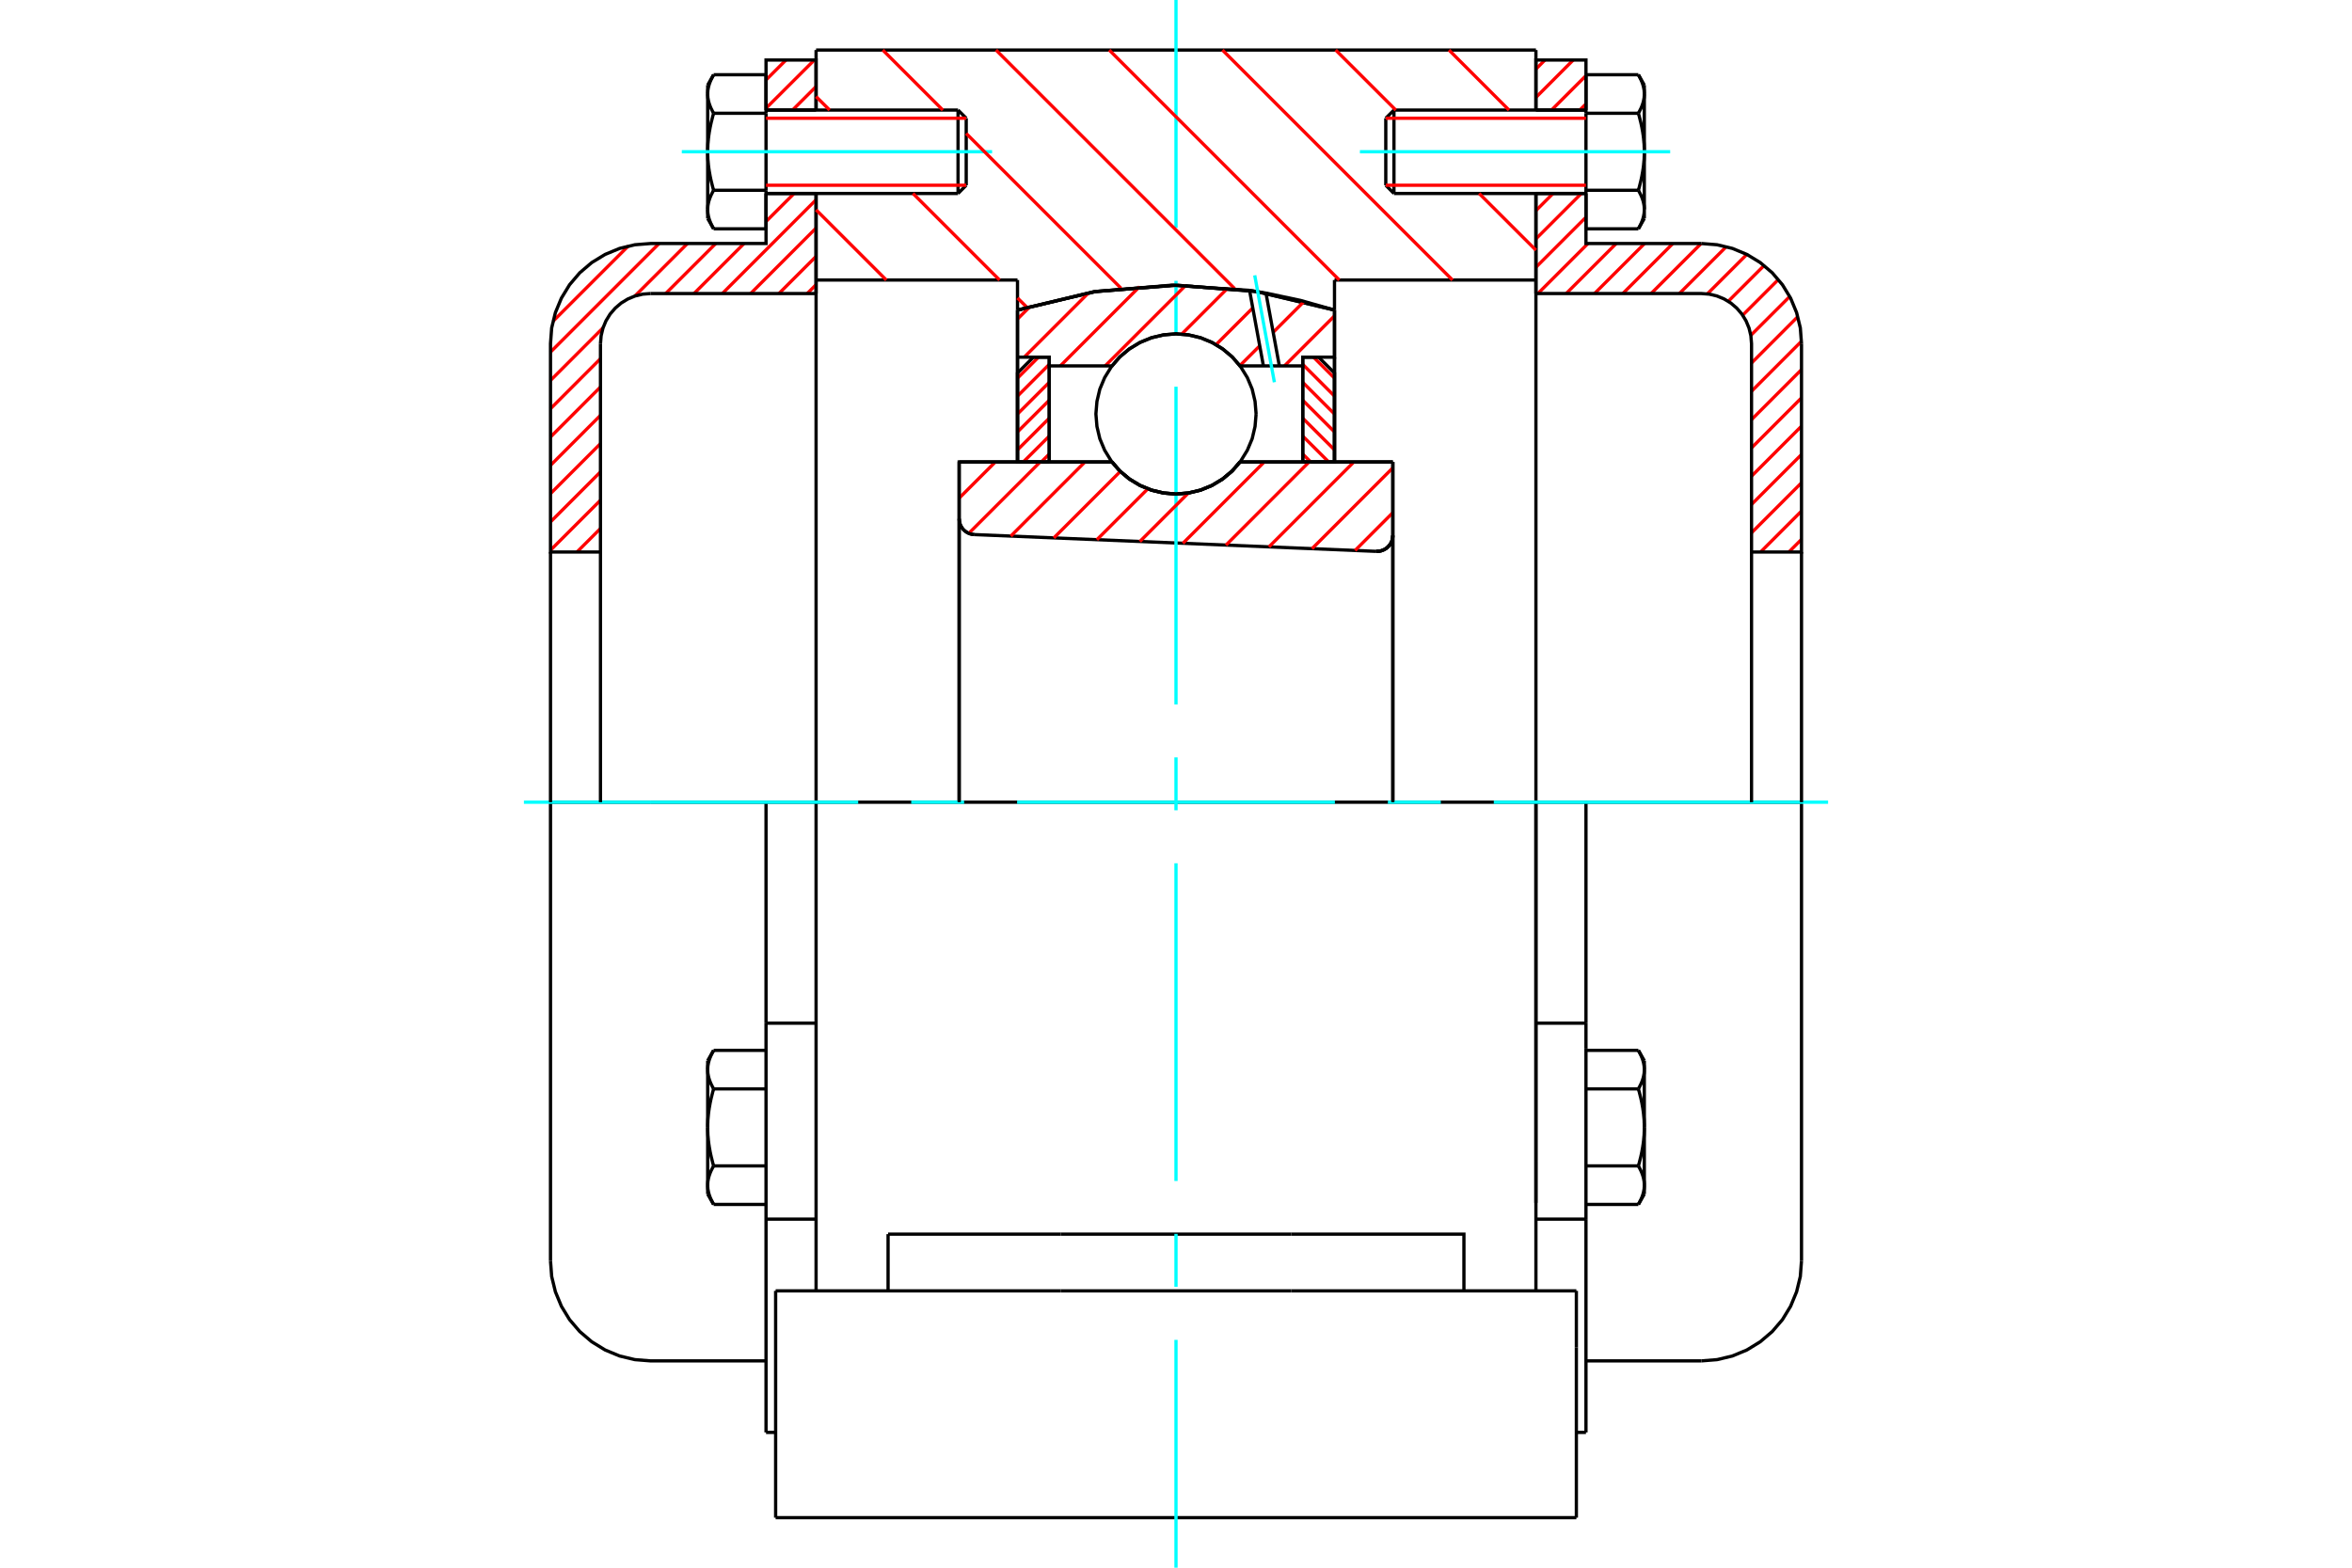 <?xml version="1.0" standalone="no"?>
<!DOCTYPE svg PUBLIC "-//W3C//DTD SVG 1.1//EN"
	"http://www.w3.org/Graphics/SVG/1.1/DTD/svg11.dtd">
<svg xmlns="http://www.w3.org/2000/svg" height="100%" width="100%" viewBox="0 0 36000 24000">
	<rect x="-1800" y="-1200" width="39600" height="26400" style="fill:#FFF"/>
	<g style="fill:none; fill-rule:evenodd" transform="matrix(1 0 0 1 0 0)">
		<g style="fill:none; stroke:#000; stroke-width:50; shape-rendering:geometricPrecision">
			<polyline points="21066,8441 21106,8439 21144,8431 21180,8417 21214,8398 21244,8373 21270,8344 21291,8311 21307,8275 21316,8237 21319,8198"/>
			<line x1="21319" y1="7072" x2="21319" y2="8198"/>
			<line x1="18980" y1="7072" x2="21319" y2="7072"/>
			<polyline points="17020,7072 17144,7214 17290,7336 17452,7433 17627,7504 17811,7548 18000,7563 18189,7548 18373,7504 18548,7433 18710,7336 18856,7214 18980,7072"/>
			<line x1="14681" y1="7072" x2="17020" y2="7072"/>
			<line x1="14681" y1="7942" x2="14681" y2="7072"/>
			<polyline points="14681,7942 14684,7979 14692,8015 14706,8049 14725,8081 14748,8110 14776,8134 14807,8155 14841,8170 14877,8180 14913,8184"/>
			<line x1="21066" y1="8441" x2="14913" y2="8184"/>
			<line x1="21319" y1="8198" x2="21319" y2="12281"/>
			<line x1="14681" y1="7942" x2="14681" y2="12281"/>
			<polyline points="21066,8441 21106,8439 21144,8431 21180,8417 21214,8398 21244,8373 21270,8344 21291,8311 21307,8275 21316,8237 21319,8198"/>
			<line x1="23509" y1="12281" x2="12491" y2="12281"/>
			<line x1="23509" y1="4287" x2="20426" y2="4287"/>
			<line x1="23509" y1="2962" x2="23509" y2="4287"/>
			<line x1="23509" y1="766" x2="23509" y2="1685"/>
			<line x1="12491" y1="766" x2="23509" y2="766"/>
			<line x1="12491" y1="1685" x2="12491" y2="766"/>
			<line x1="12491" y1="4287" x2="12491" y2="2962"/>
			<line x1="15574" y1="4287" x2="12491" y2="4287"/>
			<line x1="15574" y1="4747" x2="15574" y2="4287"/>
			<polyline points="20426,4747 19228,4462 18000,4366 16772,4462 15574,4747"/>
			<line x1="20426" y1="4287" x2="20426" y2="4747"/>
			<line x1="15574" y1="7072" x2="15574" y2="4747"/>
			<line x1="12491" y1="12281" x2="12491" y2="4287"/>
			<line x1="20426" y1="4747" x2="20426" y2="7072"/>
			<polyline points="12491,19762 12491,17781 12491,12281"/>
			<line x1="11872" y1="23234" x2="24128" y2="23234"/>
			<line x1="13593" y1="19762" x2="13593" y2="18894"/>
			<line x1="16237" y1="18894" x2="13593" y2="18894"/>
			<line x1="16237" y1="19762" x2="19763" y2="19762"/>
			<line x1="19763" y1="18894" x2="16237" y2="18894"/>
			<polyline points="22407,19762 22407,18894 19763,18894"/>
			<line x1="23509" y1="19762" x2="23509" y2="17781"/>
			<line x1="19763" y1="19762" x2="24128" y2="19762"/>
			<line x1="23509" y1="4287" x2="23509" y2="18415"/>
			<line x1="24128" y1="20630" x2="24128" y2="19762"/>
			<line x1="24128" y1="23234" x2="24128" y2="20630"/>
			<polyline points="11872,23234 11872,20630 11872,19762"/>
			<line x1="23509" y1="17781" x2="23509" y2="12281"/>
			<line x1="11872" y1="19762" x2="16237" y2="19762"/>
			<line x1="11725" y1="15664" x2="12491" y2="15664"/>
			<polyline points="11725,15664 11725,15955 11725,16043 11725,18664 11725,21929"/>
			<polyline points="10832,18144 10832,18152 10832,18160 10832,18168 10833,18176 10834,18184 10834,18193 10835,18201 10836,18209 10838,18217 10839,18225 10841,18233 10842,18241 10844,18249 10846,18257 10848,18265 10850,18274 10853,18282 10855,18290 10858,18298 10861,18307 10864,18315 10867,18324 10870,18332 10874,18341 10877,18349 10881,18358 10885,18367 10889,18375 10894,18384 10898,18393 10903,18402 10907,18411 10912,18420 10918,18430 10923,18439"/>
			<line x1="10832" y1="18281" x2="10832" y2="18144"/>
			<polyline points="10832,17260 10832,17276 10832,17292 10832,17308 10833,17324 10834,17340 10834,17357 10835,17373 10836,17389 10838,17405 10839,17421 10841,17437 10842,17454 10844,17470 10846,17486 10848,17502 10850,17519 10853,17535 10855,17552 10858,17568 10861,17585 10864,17602 10867,17619 10870,17636 10874,17653 10877,17670 10881,17687 10885,17705 10889,17722 10894,17740 10898,17758 10903,17776 10907,17794 10912,17812 10918,17831 10923,17849"/>
			<line x1="10832" y1="18144" x2="10832" y2="17260"/>
			<polyline points="10923,17849 10918,17859 10912,17868 10907,17877 10903,17886 10898,17895 10894,17904 10889,17913 10885,17921 10881,17930 10877,17939 10874,17947 10870,17956 10867,17964 10864,17973 10861,17981 10858,17990 10855,17998 10853,18006 10850,18014 10848,18023 10846,18031 10844,18039 10842,18047 10841,18055 10839,18063 10838,18071 10836,18079 10835,18087 10834,18096 10834,18104 10833,18112 10832,18120 10832,18128 10832,18136 10832,18144"/>
			<polyline points="10832,16375 10832,16383 10832,16391 10832,16399 10833,16407 10834,16416 10834,16424 10835,16432 10836,16440 10838,16448 10839,16456 10841,16464 10842,16472 10844,16480 10846,16488 10848,16497 10850,16505 10853,16513 10855,16521 10858,16530 10861,16538 10864,16546 10867,16555 10870,16563 10874,16572 10877,16580 10881,16589 10885,16598 10889,16606 10894,16615 10898,16624 10903,16633 10907,16642 10912,16651 10918,16661 10923,16670"/>
			<line x1="10832" y1="17260" x2="10832" y2="16375"/>
			<polyline points="10923,16670 10918,16689 10912,16707 10907,16725 10903,16743 10898,16761 10894,16779 10889,16797 10885,16814 10881,16832 10877,16849 10874,16866 10870,16883 10867,16900 10864,16917 10861,16934 10858,16951 10855,16967 10853,16984 10850,17000 10848,17017 10846,17033 10844,17049 10842,17066 10841,17082 10839,17098 10838,17114 10836,17130 10835,17146 10834,17163 10834,17179 10833,17195 10832,17211 10832,17227 10832,17243 10832,17260"/>
			<line x1="10832" y1="16375" x2="10832" y2="16238"/>
			<polyline points="10923,16080 10918,16090 10912,16099 10907,16108 10903,16117 10898,16126 10894,16135 10889,16144 10885,16153 10881,16161 10877,16170 10874,16179 10870,16187 10867,16196 10864,16204 10861,16212 10858,16221 10855,16229 10853,16237 10850,16245 10848,16254 10846,16262 10844,16270 10842,16278 10841,16286 10839,16294 10838,16302 10836,16311 10835,16319 10834,16327 10834,16335 10833,16343 10832,16351 10832,16359 10832,16367 10832,16375"/>
			<line x1="11725" y1="16670" x2="10923" y2="16670"/>
			<line x1="11725" y1="16080" x2="10923" y2="16080"/>
			<line x1="11725" y1="17849" x2="10923" y2="17849"/>
			<line x1="11725" y1="18439" x2="10923" y2="18439"/>
			<line x1="9957" y1="12281" x2="8426" y2="12281"/>
			<line x1="11725" y1="12281" x2="9957" y2="12281"/>
			<line x1="12491" y1="12281" x2="11725" y2="12281"/>
			<line x1="8426" y1="12281" x2="8426" y2="19302"/>
			<line x1="11725" y1="12281" x2="11725" y2="15664"/>
			<line x1="14789" y1="2836" x2="14789" y2="1810"/>
			<line x1="14664" y1="2962" x2="14664" y2="1685"/>
			<polyline points="10923,2913 10918,2922 10912,2932 10907,2941 10903,2950 10898,2959 10894,2968 10889,2977 10885,2985 10881,2994 10877,3003 10874,3011 10870,3020 10867,3028 10864,3037 10861,3045 10858,3053 10855,3062 10853,3070 10850,3078 10848,3086 10846,3095 10844,3103 10842,3111 10841,3119 10839,3127 10838,3135 10836,3143 10835,3151 10834,3159 10834,3167 10833,3176 10832,3184 10832,3192 10832,3200 10832,3208"/>
			<polyline points="10832,2323 10832,2340 10832,2356 10832,2372 10833,2388 10834,2404 10834,2420 10835,2437 10836,2453 10838,2469 10839,2485 10841,2501 10842,2517 10844,2534 10846,2550 10848,2566 10850,2583 10853,2599 10855,2616 10858,2632 10861,2649 10864,2666 10867,2683 10870,2700 10874,2717 10877,2734 10881,2751 10885,2769 10889,2786 10894,2804 10898,2822 10903,2840 10907,2858 10912,2876 10918,2894 10923,2913"/>
			<line x1="10832" y1="3208" x2="10832" y2="2323"/>
			<polyline points="10832,1439 10832,1447 10832,1455 10832,1463 10833,1471 10834,1479 10834,1487 10835,1496 10836,1504 10838,1512 10839,1520 10841,1528 10842,1536 10844,1544 10846,1552 10848,1560 10850,1569 10853,1577 10855,1585 10858,1593 10861,1602 10864,1610 10867,1619 10870,1627 10874,1636 10877,1644 10881,1653 10885,1662 10889,1670 10894,1679 10898,1688 10903,1697 10907,1706 10912,1715 10918,1724 10923,1734"/>
			<line x1="10832" y1="2323" x2="10832" y2="1439"/>
			<polyline points="10923,1734 10918,1752 10912,1771 10907,1789 10903,1807 10898,1825 10894,1843 10889,1861 10885,1878 10881,1896 10877,1913 10874,1930 10870,1947 10867,1964 10864,1981 10861,1998 10858,2014 10855,2031 10853,2048 10850,2064 10848,2081 10846,2097 10844,2113 10842,2129 10841,2146 10839,2162 10838,2178 10836,2194 10835,2210 10834,2226 10834,2243 10833,2259 10832,2275 10832,2291 10832,2307 10832,2323"/>
			<line x1="10832" y1="1439" x2="10832" y2="1302"/>
			<polyline points="10923,1144 10918,1153 10912,1163 10907,1172 10903,1181 10898,1190 10894,1199 10889,1208 10885,1216 10881,1225 10877,1234 10874,1242 10870,1251 10867,1259 10864,1268 10861,1276 10858,1284 10855,1293 10853,1301 10850,1309 10848,1318 10846,1326 10844,1334 10842,1342 10841,1350 10839,1358 10838,1366 10836,1374 10835,1382 10834,1390 10834,1399 10833,1407 10832,1415 10832,1423 10832,1431 10832,1439"/>
			<polyline points="10832,3208 10832,3216 10832,3224 10832,3232 10833,3240 10834,3248 10834,3256 10835,3264 10836,3272 10838,3281 10839,3289 10841,3297 10842,3305 10844,3313 10846,3321 10848,3329 10850,3338 10853,3346 10855,3354 10858,3362 10861,3371 10864,3379 10867,3387 10870,3396 10874,3404 10877,3413 10881,3422 10885,3430 10889,3439 10894,3448 10898,3457 10903,3466 10907,3475 10912,3484 10918,3493 10923,3503"/>
			<line x1="10832" y1="3345" x2="10832" y2="3208"/>
			<line x1="11725" y1="1144" x2="10923" y2="1144"/>
			<line x1="11725" y1="1734" x2="10923" y2="1734"/>
			<line x1="11725" y1="1734" x2="11725" y2="1144"/>
			<line x1="11725" y1="2913" x2="10923" y2="2913"/>
			<line x1="11725" y1="2913" x2="11725" y2="1734"/>
			<line x1="11725" y1="3503" x2="10923" y2="3503"/>
			<line x1="11725" y1="3503" x2="11725" y2="2913"/>
			<line x1="11725" y1="18664" x2="12491" y2="18664"/>
			<line x1="11725" y1="21929" x2="11872" y2="21929"/>
			<line x1="10832" y1="18281" x2="10923" y2="18439"/>
			<line x1="10923" y1="16080" x2="10832" y2="16238"/>
			<polyline points="8426,19302 8444,19542 8501,19776 8593,19998 8718,20203 8874,20385 9057,20541 9262,20667 9484,20759 9718,20815 9957,20834 11725,20834"/>
			<line x1="14664" y1="2962" x2="14789" y2="2836"/>
			<line x1="14789" y1="1810" x2="14664" y2="1685"/>
			<line x1="11725" y1="2962" x2="14664" y2="2962"/>
			<line x1="14664" y1="1685" x2="11725" y2="1685"/>
			<line x1="10923" y1="1144" x2="10832" y2="1302"/>
			<line x1="10832" y1="3345" x2="10923" y2="3503"/>
			<line x1="23509" y1="15664" x2="24275" y2="15664"/>
			<line x1="24275" y1="15955" x2="24275" y2="15664"/>
			<line x1="24275" y1="16043" x2="24275" y2="15955"/>
			<line x1="24275" y1="18664" x2="24275" y2="16043"/>
			<polyline points="24275,15664 24275,12281 23509,12281"/>
			<line x1="24275" y1="21929" x2="24275" y2="18664"/>
			<polyline points="25168,16375 25168,16367 25168,16359 25168,16351 25167,16343 25166,16335 25166,16327 25165,16319 25164,16311 25162,16302 25161,16294 25159,16286 25158,16278 25156,16270 25154,16262 25152,16254 25150,16245 25147,16237 25145,16229 25142,16221 25139,16212 25136,16204 25133,16196 25130,16187 25126,16179 25123,16170 25119,16161 25115,16153 25111,16144 25106,16135 25102,16126 25097,16117 25093,16108 25088,16099 25082,16090 25077,16080"/>
			<line x1="25168" y1="16238" x2="25168" y2="16375"/>
			<polyline points="25168,17260 25168,17243 25168,17227 25168,17211 25167,17195 25166,17179 25166,17163 25165,17146 25164,17130 25162,17114 25161,17098 25159,17082 25158,17066 25156,17049 25154,17033 25152,17017 25150,17000 25147,16984 25145,16967 25142,16951 25139,16934 25136,16917 25133,16900 25130,16883 25126,16866 25123,16849 25119,16832 25115,16814 25111,16797 25106,16779 25102,16761 25097,16743 25093,16725 25088,16707 25082,16689 25077,16670"/>
			<line x1="25168" y1="16375" x2="25168" y2="17260"/>
			<polyline points="25077,16670 25082,16661 25088,16651 25093,16642 25097,16633 25102,16624 25106,16615 25111,16606 25115,16598 25119,16589 25123,16580 25126,16572 25130,16563 25133,16555 25136,16546 25139,16538 25142,16530 25145,16521 25147,16513 25150,16505 25152,16497 25154,16488 25156,16480 25158,16472 25159,16464 25161,16456 25162,16448 25164,16440 25165,16432 25166,16424 25166,16416 25167,16407 25168,16399 25168,16391 25168,16383 25168,16375"/>
			<polyline points="25168,18144 25168,18136 25168,18128 25168,18120 25167,18112 25166,18104 25166,18096 25165,18087 25164,18079 25162,18071 25161,18063 25159,18055 25158,18047 25156,18039 25154,18031 25152,18023 25150,18014 25147,18006 25145,17998 25142,17990 25139,17981 25136,17973 25133,17964 25130,17956 25126,17947 25123,17939 25119,17930 25115,17921 25111,17913 25106,17904 25102,17895 25097,17886 25093,17877 25088,17868 25082,17859 25077,17849"/>
			<line x1="25168" y1="17260" x2="25168" y2="18144"/>
			<polyline points="25077,17849 25082,17831 25088,17812 25093,17794 25097,17776 25102,17758 25106,17740 25111,17722 25115,17705 25119,17687 25123,17670 25126,17653 25130,17636 25133,17619 25136,17602 25139,17585 25142,17568 25145,17552 25147,17535 25150,17519 25152,17502 25154,17486 25156,17470 25158,17454 25159,17437 25161,17421 25162,17405 25164,17389 25165,17373 25166,17357 25166,17340 25167,17324 25168,17308 25168,17292 25168,17276 25168,17260"/>
			<line x1="25168" y1="18144" x2="25168" y2="18281"/>
			<polyline points="25077,18439 25082,18430 25088,18420 25093,18411 25097,18402 25102,18393 25106,18384 25111,18375 25115,18367 25119,18358 25123,18349 25126,18341 25130,18332 25133,18324 25136,18315 25139,18307 25142,18298 25145,18290 25147,18282 25150,18274 25152,18265 25154,18257 25156,18249 25158,18241 25159,18233 25161,18225 25162,18217 25164,18209 25165,18201 25166,18193 25166,18184 25167,18176 25168,18168 25168,18160 25168,18152 25168,18144"/>
			<line x1="24275" y1="18439" x2="25077" y2="18439"/>
			<line x1="24275" y1="17849" x2="25077" y2="17849"/>
			<line x1="24275" y1="16670" x2="25077" y2="16670"/>
			<line x1="24275" y1="16080" x2="25077" y2="16080"/>
			<polyline points="27574,12281 26043,12281 24275,12281"/>
			<line x1="27574" y1="19302" x2="27574" y2="12281"/>
			<line x1="21211" y1="1810" x2="21211" y2="2836"/>
			<line x1="21336" y1="1685" x2="21336" y2="2962"/>
			<polyline points="25168,1439 25168,1431 25168,1423 25168,1415 25167,1407 25166,1399 25166,1390 25165,1382 25164,1374 25162,1366 25161,1358 25159,1350 25158,1342 25156,1334 25154,1326 25152,1318 25150,1309 25147,1301 25145,1293 25142,1284 25139,1276 25136,1268 25133,1259 25130,1251 25126,1242 25123,1234 25119,1225 25115,1216 25111,1208 25106,1199 25102,1190 25097,1181 25093,1172 25088,1163 25082,1153 25077,1144"/>
			<line x1="25168" y1="1302" x2="25168" y2="1439"/>
			<polyline points="25077,3503 25082,3493 25088,3484 25093,3475 25097,3466 25102,3457 25106,3448 25111,3439 25115,3430 25119,3422 25123,3413 25126,3404 25130,3396 25133,3387 25136,3379 25139,3371 25142,3362 25145,3354 25147,3346 25150,3338 25152,3329 25154,3321 25156,3313 25158,3305 25159,3297 25161,3289 25162,3281 25164,3272 25165,3264 25166,3256 25166,3248 25167,3240 25168,3232 25168,3224 25168,3216 25168,3208 25168,3345"/>
			<polyline points="25168,2323 25168,2307 25168,2291 25168,2275 25167,2259 25166,2243 25166,2226 25165,2210 25164,2194 25162,2178 25161,2162 25159,2146 25158,2129 25156,2113 25154,2097 25152,2081 25150,2064 25147,2048 25145,2031 25142,2014 25139,1998 25136,1981 25133,1964 25130,1947 25126,1930 25123,1913 25119,1896 25115,1878 25111,1861 25106,1843 25102,1825 25097,1807 25093,1789 25088,1771 25082,1752 25077,1734"/>
			<line x1="25168" y1="1439" x2="25168" y2="2323"/>
			<polyline points="25077,1734 25082,1724 25088,1715 25093,1706 25097,1697 25102,1688 25106,1679 25111,1670 25115,1662 25119,1653 25123,1644 25126,1636 25130,1627 25133,1619 25136,1610 25139,1602 25142,1593 25145,1585 25147,1577 25150,1569 25152,1560 25154,1552 25156,1544 25158,1536 25159,1528 25161,1520 25162,1512 25164,1504 25165,1496 25166,1487 25166,1479 25167,1471 25168,1463 25168,1455 25168,1447 25168,1439"/>
			<polyline points="25168,3208 25168,3200 25168,3192 25168,3184 25167,3176 25166,3167 25166,3159 25165,3151 25164,3143 25162,3135 25161,3127 25159,3119 25158,3111 25156,3103 25154,3095 25152,3086 25150,3078 25147,3070 25145,3062 25142,3053 25139,3045 25136,3037 25133,3028 25130,3020 25126,3011 25123,3003 25119,2994 25115,2985 25111,2977 25106,2968 25102,2959 25097,2950 25093,2941 25088,2932 25082,2922 25077,2913"/>
			<line x1="25168" y1="2323" x2="25168" y2="3208"/>
			<polyline points="25077,2913 25082,2894 25088,2876 25093,2858 25097,2840 25102,2822 25106,2804 25111,2786 25115,2769 25119,2751 25123,2734 25126,2717 25130,2700 25133,2683 25136,2666 25139,2649 25142,2632 25145,2616 25147,2599 25150,2583 25152,2566 25154,2550 25156,2534 25158,2517 25159,2501 25161,2485 25162,2469 25164,2453 25165,2437 25166,2420 25166,2404 25167,2388 25168,2372 25168,2356 25168,2340 25168,2323"/>
			<line x1="24275" y1="1734" x2="25077" y2="1734"/>
			<polyline points="24275,1734 24275,2913 25077,2913"/>
			<line x1="24275" y1="1144" x2="25077" y2="1144"/>
			<line x1="24275" y1="1144" x2="24275" y2="1734"/>
			<line x1="24275" y1="3503" x2="25077" y2="3503"/>
			<line x1="24275" y1="2913" x2="24275" y2="3503"/>
			<line x1="23509" y1="18664" x2="24275" y2="18664"/>
			<line x1="24128" y1="21929" x2="24275" y2="21929"/>
			<line x1="25168" y1="16238" x2="25077" y2="16080"/>
			<line x1="25077" y1="18439" x2="25168" y2="18281"/>
			<polyline points="26043,20834 26282,20815 26516,20759 26738,20667 26943,20541 27126,20385 27282,20203 27407,19998 27499,19776 27556,19542 27574,19302"/>
			<line x1="24275" y1="20834" x2="26043" y2="20834"/>
			<line x1="21336" y1="1685" x2="21211" y2="1810"/>
			<line x1="21211" y1="2836" x2="21336" y2="2962"/>
			<line x1="24275" y1="1685" x2="21336" y2="1685"/>
			<line x1="21336" y1="2962" x2="24275" y2="2962"/>
			<line x1="25168" y1="1302" x2="25077" y2="1144"/>
			<line x1="25077" y1="3503" x2="25168" y2="3345"/>
		</g>
		<g style="fill:none; stroke:#0FF; stroke-width:50; shape-rendering:geometricPrecision">
			<line x1="18000" y1="24000" x2="18000" y2="20512"/>
			<line x1="18000" y1="19701" x2="18000" y2="18890"/>
			<line x1="18000" y1="18080" x2="18000" y2="13216"/>
			<line x1="18000" y1="12405" x2="18000" y2="11595"/>
			<line x1="18000" y1="10784" x2="18000" y2="5920"/>
			<line x1="18000" y1="5110" x2="18000" y2="4299"/>
			<line x1="18000" y1="3488" x2="18000" y2="0"/>
			<line x1="8019" y1="12281" x2="13136" y2="12281"/>
			<line x1="13947" y1="12281" x2="14757" y2="12281"/>
			<line x1="15568" y1="12281" x2="20432" y2="12281"/>
			<line x1="21243" y1="12281" x2="22053" y2="12281"/>
			<line x1="22864" y1="12281" x2="27981" y2="12281"/>
			<line x1="10436" y1="2323" x2="15185" y2="2323"/>
			<line x1="20815" y1="2323" x2="25564" y2="2323"/>
		</g>
		<g style="fill:none; stroke:#F00; stroke-width:50; shape-rendering:geometricPrecision">
			<line x1="27574" y1="8257" x2="27381" y2="8451"/>
			<line x1="27574" y1="7824" x2="26948" y2="8451"/>
			<line x1="27574" y1="7391" x2="26809" y2="8157"/>
			<line x1="27574" y1="6958" x2="26809" y2="7723"/>
			<line x1="27574" y1="6524" x2="26809" y2="7290"/>
			<line x1="27574" y1="6091" x2="26809" y2="6857"/>
			<line x1="27574" y1="5658" x2="26809" y2="6424"/>
			<line x1="27573" y1="5225" x2="26809" y2="5990"/>
			<line x1="27517" y1="4848" x2="26809" y2="5557"/>
			<line x1="27394" y1="4539" x2="26798" y2="5134"/>
			<line x1="27220" y1="4279" x2="26673" y2="4826"/>
			<line x1="27001" y1="4065" x2="26453" y2="4613"/>
			<line x1="26737" y1="3895" x2="26133" y2="4499"/>
			<line x1="26423" y1="3776" x2="25705" y2="4494"/>
			<line x1="26038" y1="3728" x2="25272" y2="4494"/>
			<line x1="25605" y1="3728" x2="24839" y2="4494"/>
			<line x1="25172" y1="3728" x2="24406" y2="4494"/>
			<line x1="24738" y1="3728" x2="23972" y2="4494"/>
			<line x1="24305" y1="3728" x2="23539" y2="4494"/>
			<line x1="24275" y1="3325" x2="23509" y2="4091"/>
			<line x1="24204" y1="2962" x2="23509" y2="3657"/>
			<line x1="23771" y1="2962" x2="23509" y2="3224"/>
			<line x1="24275" y1="1591" x2="24181" y2="1685"/>
			<line x1="24275" y1="1158" x2="23748" y2="1685"/>
			<line x1="24080" y1="919" x2="23509" y2="1491"/>
			<line x1="23647" y1="919" x2="23509" y2="1058"/>
		</g>
		<g style="fill:none; stroke:#000; stroke-width:50; shape-rendering:geometricPrecision">
			<line x1="23509" y1="4494" x2="23509" y2="2962"/>
			<line x1="23509" y1="1685" x2="24275" y2="1685"/>
			<line x1="24275" y1="2962" x2="23509" y2="2962"/>
			<polyline points="23509,1685 23509,919 24275,919 24275,1685"/>
			<polyline points="24275,2962 24275,3728 26043,3728"/>
			<polyline points="27574,5260 27556,5020 27499,4786 27407,4564 27282,4359 27126,4176 26943,4020 26738,3895 26516,3803 26282,3747 26043,3728"/>
			<polyline points="27574,5260 27574,8451 26809,8451 26809,5260 26799,5140 26771,5023 26725,4912 26662,4809 26584,4718 26493,4640 26390,4577 26279,4531 26162,4503 26043,4494 23509,4494"/>
			<line x1="27574" y1="12281" x2="27574" y2="8451"/>
			<line x1="26809" y1="8451" x2="26809" y2="12281"/>
		</g>
		<g style="fill:none; stroke:#F00; stroke-width:50; shape-rendering:geometricPrecision">
			<line x1="9191" y1="8091" x2="8831" y2="8451"/>
			<line x1="12491" y1="4358" x2="12355" y2="4494"/>
			<line x1="9191" y1="7658" x2="8426" y2="8423"/>
			<line x1="12491" y1="3925" x2="11922" y2="4494"/>
			<line x1="9191" y1="7224" x2="8426" y2="7990"/>
			<line x1="12491" y1="3491" x2="11489" y2="4494"/>
			<line x1="9191" y1="6791" x2="8426" y2="7557"/>
			<line x1="12491" y1="3058" x2="11056" y2="4494"/>
			<line x1="9191" y1="6358" x2="8426" y2="7124"/>
			<line x1="12154" y1="2962" x2="11725" y2="3391"/>
			<line x1="11388" y1="3728" x2="10622" y2="4494"/>
			<line x1="9191" y1="5924" x2="8426" y2="6690"/>
			<line x1="10955" y1="3728" x2="10189" y2="4494"/>
			<line x1="9191" y1="5491" x2="8426" y2="6257"/>
			<line x1="10522" y1="3728" x2="9717" y2="4533"/>
			<line x1="9230" y1="5019" x2="8426" y2="5824"/>
			<line x1="12491" y1="1325" x2="12131" y2="1685"/>
			<line x1="10088" y1="3728" x2="8426" y2="5390"/>
			<line x1="12464" y1="919" x2="11725" y2="1657"/>
			<line x1="9616" y1="3767" x2="8465" y2="4918"/>
			<line x1="12030" y1="919" x2="11725" y2="1224"/>
		</g>
		<g style="fill:none; stroke:#000; stroke-width:50; shape-rendering:geometricPrecision">
			<line x1="12491" y1="4494" x2="12491" y2="2962"/>
			<line x1="12491" y1="1685" x2="11725" y2="1685"/>
			<line x1="11725" y1="2962" x2="12491" y2="2962"/>
			<polyline points="12491,1685 12491,919 11725,919 11725,1685"/>
			<polyline points="11725,2962 11725,3728 9957,3728 9718,3747 9484,3803 9262,3895 9057,4020 8874,4176 8718,4359 8593,4564 8501,4786 8444,5020 8426,5260 8426,8451 9191,8451 9191,5260"/>
			<polyline points="9957,4494 9838,4503 9721,4531 9610,4577 9507,4640 9416,4718 9338,4809 9275,4912 9229,5023 9201,5140 9191,5260"/>
			<line x1="9957" y1="4494" x2="12491" y2="4494"/>
			<line x1="8426" y1="12281" x2="8426" y2="8451"/>
			<line x1="9191" y1="8451" x2="9191" y2="12281"/>
		</g>
		<g style="fill:none; stroke:#F00; stroke-width:50; shape-rendering:geometricPrecision">
			<line x1="22178" y1="766" x2="23097" y2="1685"/>
			<line x1="20444" y1="766" x2="21364" y2="1685"/>
			<line x1="22640" y1="2962" x2="23509" y2="3830"/>
			<line x1="18711" y1="766" x2="22232" y2="4287"/>
			<line x1="16978" y1="766" x2="20499" y2="4287"/>
			<line x1="15245" y1="766" x2="18898" y2="4419"/>
			<line x1="13512" y1="766" x2="14431" y2="1685"/>
			<line x1="14789" y1="2043" x2="17160" y2="4414"/>
			<line x1="12491" y1="1479" x2="12698" y2="1685"/>
			<line x1="13974" y1="2962" x2="15299" y2="4287"/>
			<line x1="15574" y1="4562" x2="15718" y2="4705"/>
			<line x1="12491" y1="3212" x2="13566" y2="4287"/>
		</g>
		<g style="fill:none; stroke:#000; stroke-width:50; shape-rendering:geometricPrecision">
			<polyline points="20426,4747 19228,4462 18000,4366 16772,4462 15574,4747"/>
		</g>
		<g style="fill:none; stroke:#F00; stroke-width:50; shape-rendering:geometricPrecision">
			<line x1="15895" y1="5468" x2="15574" y2="5789"/>
			<line x1="16060" y1="5578" x2="15574" y2="6064"/>
			<line x1="16060" y1="5853" x2="15574" y2="6338"/>
			<line x1="16060" y1="6127" x2="15574" y2="6612"/>
			<line x1="16060" y1="6402" x2="15574" y2="6887"/>
			<line x1="16060" y1="6676" x2="15663" y2="7072"/>
			<line x1="16060" y1="6951" x2="15938" y2="7072"/>
		</g>
		<g style="fill:none; stroke:#000; stroke-width:50; shape-rendering:geometricPrecision">
			<polyline points="16060,7072 16060,5468 15817,5468 15574,5711 15574,7072 16060,7072"/>
		</g>
		<g style="fill:none; stroke:#F00; stroke-width:50; shape-rendering:geometricPrecision">
			<line x1="20105" y1="5468" x2="20426" y2="5789"/>
			<line x1="19940" y1="5578" x2="20426" y2="6064"/>
			<line x1="19940" y1="5853" x2="20426" y2="6338"/>
			<line x1="19940" y1="6127" x2="20426" y2="6612"/>
			<line x1="19940" y1="6402" x2="20426" y2="6887"/>
			<line x1="19940" y1="6676" x2="20337" y2="7072"/>
			<line x1="19940" y1="6951" x2="20062" y2="7072"/>
		</g>
		<g style="fill:none; stroke:#000; stroke-width:50; shape-rendering:geometricPrecision">
			<polyline points="19940,7072 19940,5468 20183,5468 20426,5711 20426,7072 19940,7072"/>
			<polyline points="19226,6337 19210,6145 19166,5958 19092,5781 18991,5617 18867,5470 18720,5346 18556,5245 18379,5171 18192,5127 18000,5111 17808,5127 17621,5171 17444,5245 17280,5346 17133,5470 17009,5617 16908,5781 16834,5958 16790,6145 16774,6337 16790,6529 16834,6716 16908,6893 17009,7057 17133,7204 17280,7328 17444,7429 17621,7503 17808,7547 18000,7563 18192,7547 18379,7503 18556,7429 18720,7328 18867,7204 18991,7057 19092,6893 19166,6716 19210,6529 19226,6337"/>
		</g>
		<g style="fill:none; stroke:#F00; stroke-width:50; shape-rendering:geometricPrecision">
			<line x1="20426" y1="4836" x2="19660" y2="5602"/>
			<line x1="19962" y1="4613" x2="19488" y2="5087"/>
			<line x1="19282" y1="5294" x2="18977" y2="5598"/>
			<line x1="19399" y1="4491" x2="19381" y2="4508"/>
			<line x1="19175" y1="4714" x2="18613" y2="5276"/>
			<line x1="18794" y1="4409" x2="18088" y2="5115"/>
			<line x1="18149" y1="4368" x2="16915" y2="5602"/>
			<line x1="17442" y1="4389" x2="16229" y2="5602"/>
			<line x1="16665" y1="4480" x2="15677" y2="5468"/>
			<line x1="15770" y1="4689" x2="15574" y2="4884"/>
		</g>
		<g style="fill:none; stroke:#000; stroke-width:50; shape-rendering:geometricPrecision">
			<polyline points="15574,7072 15574,5468 15574,4747"/>
			<polyline points="19126,4446 17931,4366 16738,4467 15574,4747"/>
			<polyline points="19377,4487 19251,4466 19126,4446"/>
			<polyline points="20426,4747 19906,4599 19377,4487"/>
			<polyline points="20426,4747 20426,5468 19940,5468 19940,5602 19940,7072"/>
			<polyline points="19940,5602 19582,5602 19338,5602 18980,5602 18856,5460 18710,5338 18548,5241 18373,5170 18189,5126 18000,5111 17811,5126 17627,5170 17452,5241 17290,5338 17144,5460 17020,5602 16060,5602 16060,7072"/>
			<polyline points="16060,5602 16060,5468 15574,5468"/>
			<line x1="20426" y1="5468" x2="20426" y2="7072"/>
		</g>
		<g style="fill:none; stroke:#0FF; stroke-width:50; shape-rendering:geometricPrecision">
			<line x1="19506" y1="5852" x2="19205" y2="4215"/>
		</g>
		<g style="fill:none; stroke:#000; stroke-width:50; shape-rendering:geometricPrecision">
			<line x1="19338" y1="5602" x2="19126" y2="4446"/>
			<line x1="19582" y1="5602" x2="19377" y2="4487"/>
		</g>
		<g style="fill:none; stroke:#F00; stroke-width:50; shape-rendering:geometricPrecision">
			<line x1="21319" y1="7848" x2="20741" y2="8427"/>
			<line x1="21319" y1="7162" x2="20082" y2="8400"/>
			<line x1="20723" y1="7072" x2="19423" y2="8372"/>
			<line x1="20037" y1="7072" x2="18765" y2="8345"/>
			<line x1="19351" y1="7072" x2="18106" y2="8317"/>
			<line x1="18190" y1="7547" x2="17447" y2="8290"/>
			<line x1="17568" y1="7484" x2="16789" y2="8262"/>
			<line x1="17148" y1="7217" x2="16130" y2="8235"/>
			<line x1="16607" y1="7072" x2="15472" y2="8207"/>
			<line x1="15921" y1="7072" x2="14828" y2="8165"/>
			<line x1="15235" y1="7072" x2="14681" y2="7626"/>
		</g>
		<g style="fill:none; stroke:#000; stroke-width:50; shape-rendering:geometricPrecision">
			<polyline points="14681,7942 14684,7979 14692,8015 14706,8049 14725,8081 14748,8110 14776,8134 14807,8155 14841,8170 14877,8180 14913,8184"/>
			<polyline points="21066,8441 21106,8439 21144,8431 21180,8417 21214,8398 21244,8373 21270,8344 21291,8311 21307,8275 21316,8237 21319,8198"/>
			<polyline points="21319,7072 20834,7072 18980,7072"/>
			<polyline points="17020,7072 17144,7214 17290,7336 17452,7433 17627,7504 17811,7548 18000,7563 18189,7548 18373,7504 18548,7433 18710,7336 18856,7214 18980,7072"/>
			<polyline points="17020,7072 15166,7072 14681,7072 14681,12281"/>
			<line x1="21319" y1="12281" x2="21319" y2="7072"/>
		</g>
		<g style="fill:none; stroke:#F00; stroke-width:50; shape-rendering:geometricPrecision">
			<line x1="24275" y1="1810" x2="21211" y2="1810"/>
			<line x1="21211" y1="2836" x2="24275" y2="2836"/>
		</g>
		<g style="fill:none; stroke:#F00; stroke-width:50; shape-rendering:geometricPrecision">
			<line x1="11725" y1="1810" x2="14789" y2="1810"/>
			<line x1="14789" y1="2836" x2="11725" y2="2836"/>
		</g>
	</g>
</svg>
